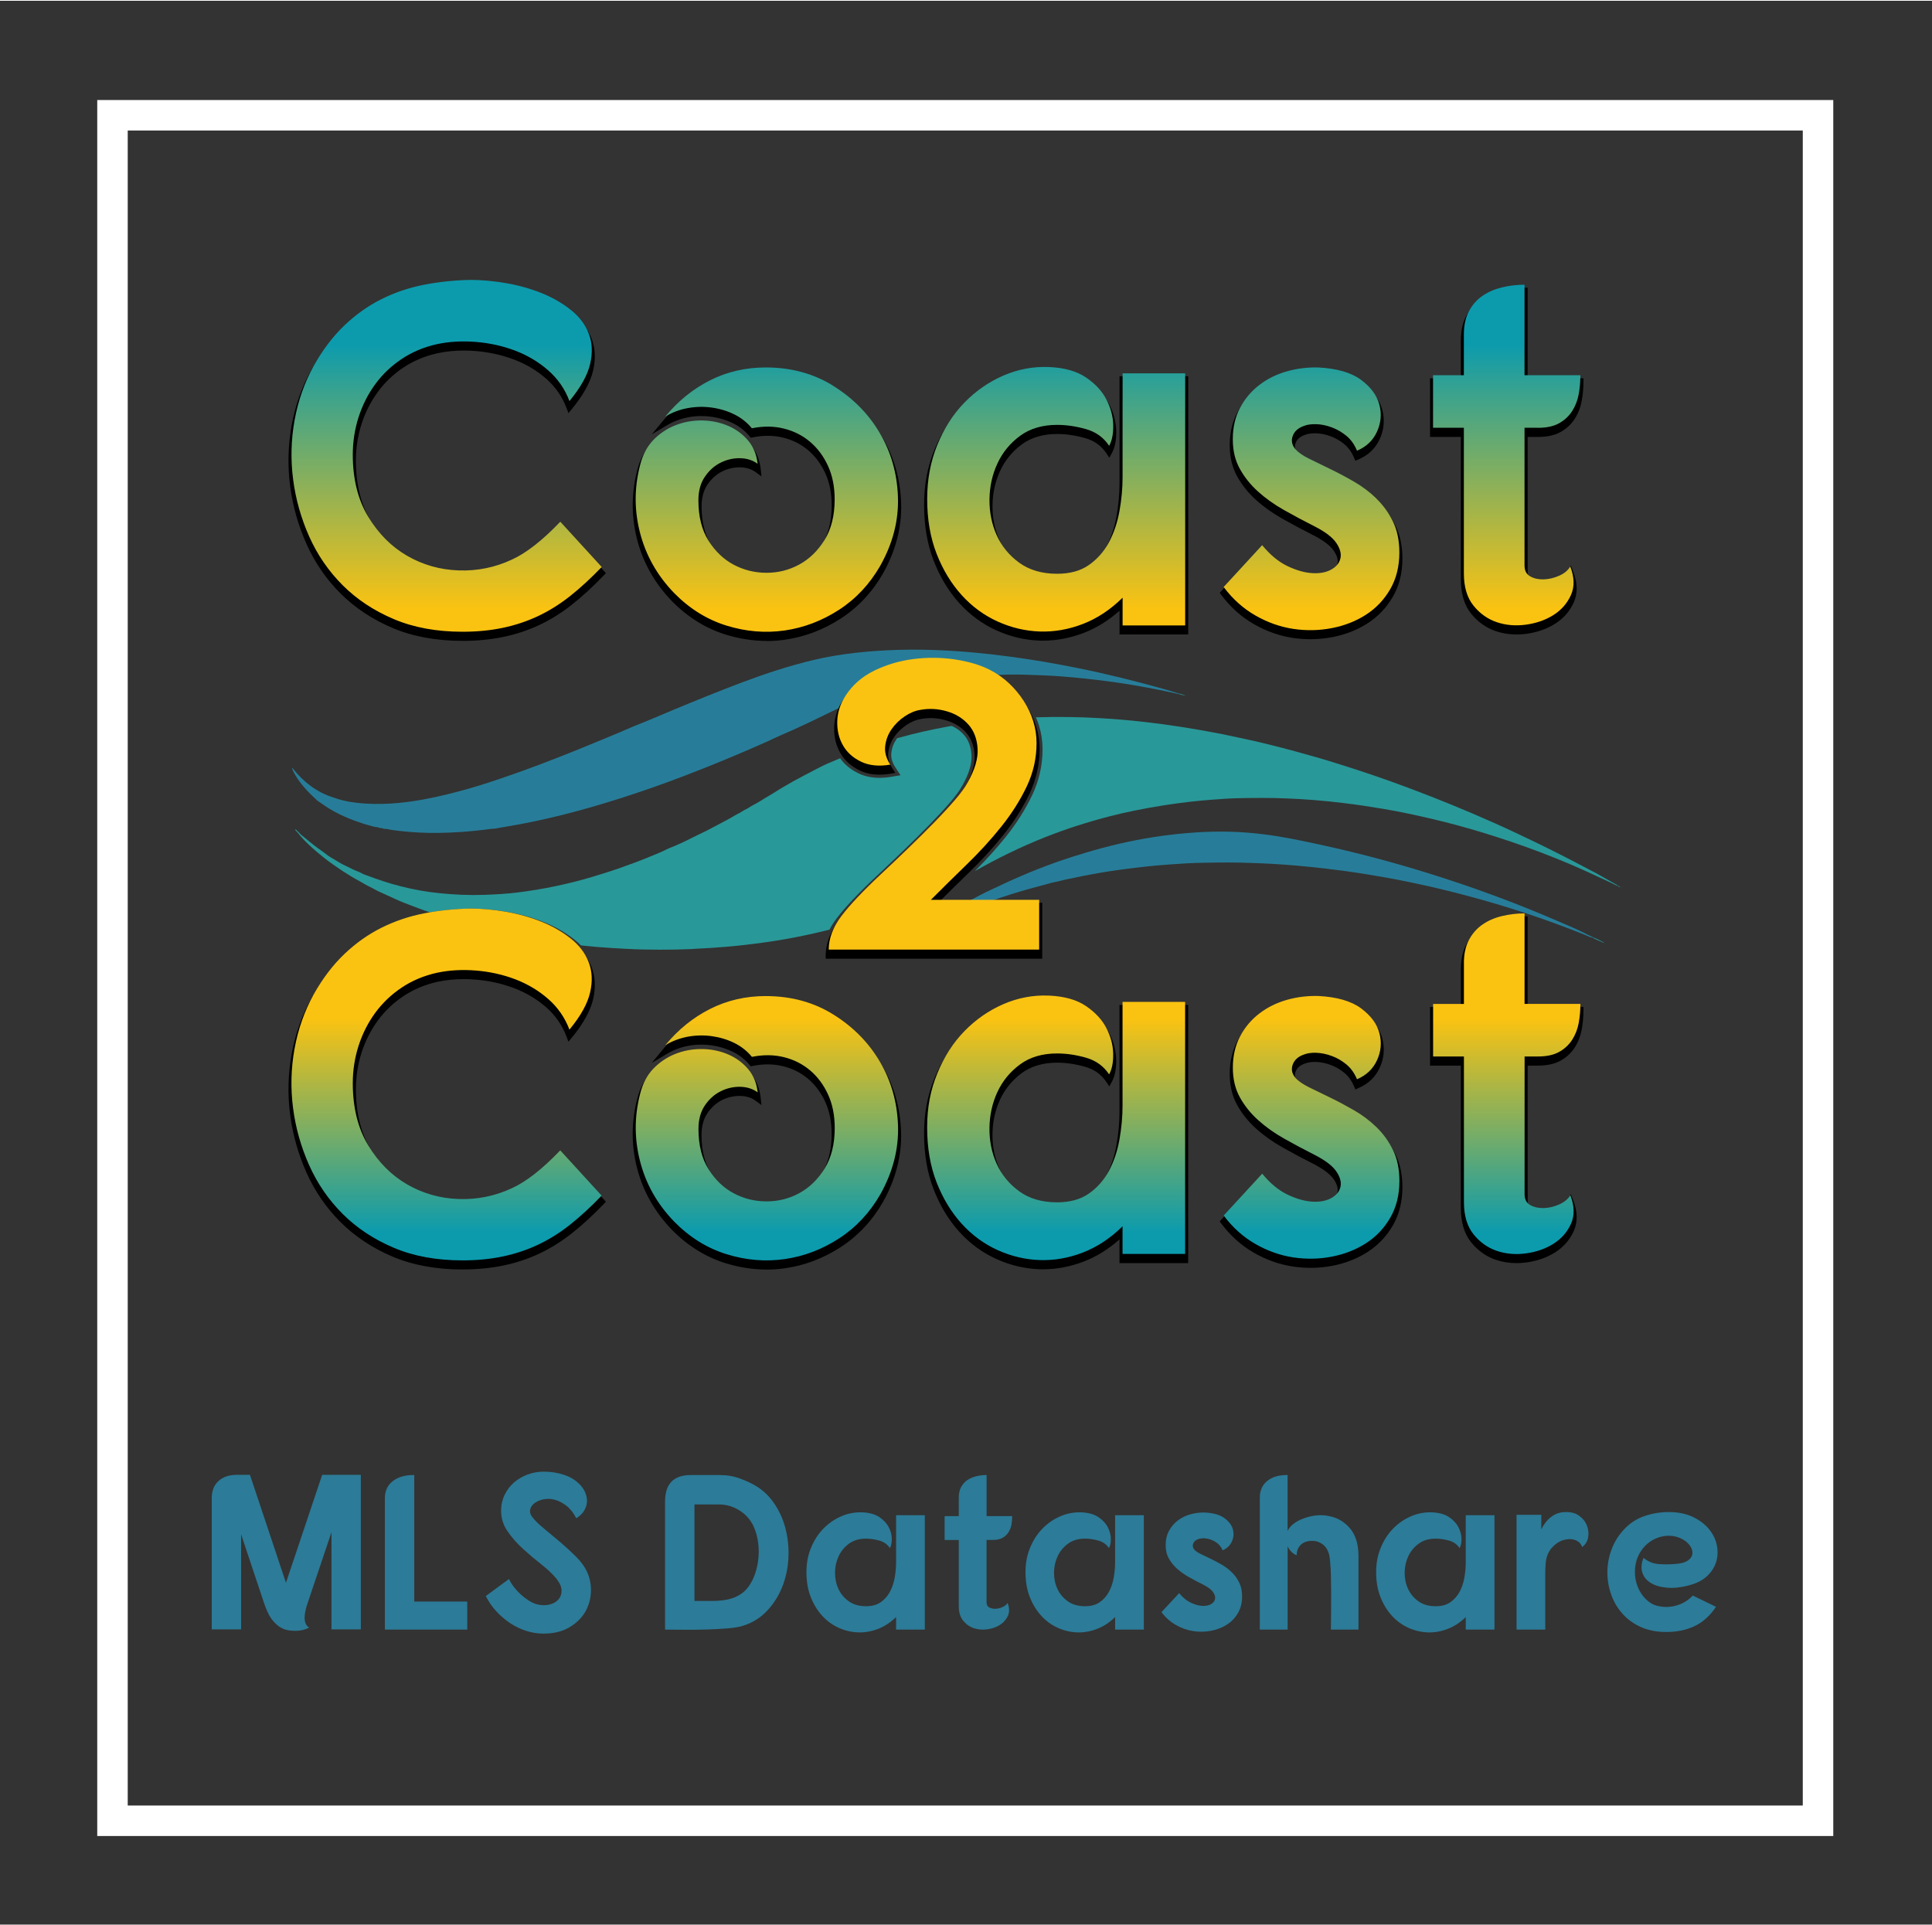 <svg xmlns="http://www.w3.org/2000/svg" xmlns:xlink="http://www.w3.org/1999/xlink" id="Layer_1" width="8.8in" height="8.77in" viewBox="0 0 633.79 631.12"><rect x="0" y="0" width="633.79" height="631.12" fill="#333333" stroke="none"/><defs><style>.cls-1{fill:#299899;}.cls-2{fill:#2c7b98;}.cls-3{fill:none;stroke:#fff;stroke-miterlimit:10;stroke-width:10px;}.cls-4{fill:url(#linear-gradient);}.cls-5{fill:#277d99;}</style><linearGradient id="linear-gradient" x1="307.04" y1="89.4" x2="307.04" y2="424.06" gradientUnits="userSpaceOnUse"><stop offset=".07" stop-color="#0c9bad"></stop><stop offset=".12" stop-color="#3da38c"></stop><stop offset=".33" stop-color="#fbc311"></stop><stop offset=".55" stop-color="#fbc311"></stop><stop offset=".73" stop-color="#fbc311"></stop><stop offset=".8" stop-color="#a8b547"></stop><stop offset=".9" stop-color="#38a28f"></stop><stop offset=".94" stop-color="#0c9bad"></stop></linearGradient></defs><rect class="cls-3" x="36.9" y="37.56" width="559.5" height="559.5"></rect><path class="cls-5" d="M386.75,227.46c-4.61-1.06-9.26-1.96-13.92-2.78-2.59-.45-5.19-.85-7.79-1.22-3.06-.43-6.13-.79-9.21-1.12-2.47-.26-4.94-.48-7.41-.68-2.31-.19-4.63-.31-6.95-.39-3.67-.13-7.34-.31-11.01-.22-3.99.09-7.99.22-11.97.53-3.42.27-6.82.63-10.21,1.1-5.42.74-10.77,1.8-16.04,3.2-7.01,1.87-13.69,4.46-20.14,7.63-5.22,2.57-10.47,5.09-15.84,7.39-1.84.79-3.62,1.69-5.45,2.5-8.66,3.83-17.41,7.47-26.28,10.86-6.96,2.66-13.99,5.14-21.11,7.4-6.29,2-12.64,3.85-19.06,5.45-6.25,1.56-12.56,2.9-18.94,3.93-.82.13-1.63.25-2.44.45-.58.14-1.22.09-1.84.17-3.45.46-6.91.83-10.38,1.05-4.48.28-8.96.4-13.44.15-2.88-.16-5.75-.42-8.61-.82-.94-.13-1.86-.47-2.83-.38-.55-.41-1.31-.14-1.88-.5-.08-.05-.21-.07-.31-.07-1.08-.03-2.06-.48-3.08-.72-.99-.23-1.98-.61-2.97-.94-4.47-1.5-8.63-3.51-12.38-6.25-.42-.31-.89-.54-1.28-.9-2.98-2.73-5.74-5.61-7.61-9.14-.23-.44-.4-.92-.61-1.42.35.05.41.26.53.41,1.65,2.08,3.54,3.92,5.72,5.53,1.01.75,2.09,1.4,3.2,2,1.61.88,3.36,1.46,5.12,2.04,3.05,1,6.2,1.45,9.41,1.66,3.68.25,7.35.14,11-.2,5.37-.5,10.65-1.53,15.88-2.8,4.52-1.1,8.98-2.37,13.39-3.8,2.11-.68,4.2-1.4,6.29-2.12,3.45-1.2,6.89-2.4,10.29-3.71,3.35-1.29,6.72-2.57,10.05-3.9,2.77-1.11,5.53-2.22,8.27-3.37,2.48-1.03,4.96-2.05,7.44-3.07,2.26-.93,4.46-1.97,6.73-2.86,4.07-1.6,8.07-3.35,12.11-5.03,7.35-3.05,14.72-6.05,22.18-8.86,7.66-2.88,15.44-5.46,23.46-7.37,4.61-1.1,9.28-1.85,14-2.38,4.51-.51,9.03-.8,13.56-.94,2.57-.08,5.13-.1,7.69-.07,2.81.04,5.62.13,8.42.28,2.83.15,5.66.36,8.48.61,3.92.35,7.83.8,11.73,1.31,7.62.99,15.18,2.29,22.69,3.8,9.66,1.94,19.19,4.32,28.65,6.97,1.58.44,3.13.95,4.69,1.43,0,.06,0,.12,0,.19Z"></path><path class="cls-5" d="M522.34,307.35c-.92-.21-1.74-.65-2.59-.99-12.71-5.11-25.72-9.39-39.03-12.91-6.26-1.66-12.56-3.14-18.91-4.44-4.64-.95-9.3-1.79-13.98-2.54-4.39-.7-8.79-1.29-13.21-1.81-2.95-.35-5.89-.64-8.85-.91-2.66-.24-5.32-.42-7.99-.59-2.34-.15-4.69-.21-7.04-.31-5.37-.23-10.75-.17-16.12-.07-3.42.06-6.85.25-10.27.51-2.56.2-5.11.37-7.66.65-2.43.26-4.86.57-7.29.87-3.99.5-7.94,1.13-11.88,1.87-1.37.26-2.76.49-4.12.82-1.11.27-2.27.47-3.4.7-.66.13-1.33.31-1.99.47-.58.14-1.16.3-1.75.4-.8.14-1.6.34-2.38.58-1.08.33-2.19.59-3.29.88-1.31.35-2.61.71-3.91,1.08-2.71.76-5.39,1.59-8.04,2.49-3.31,1.13-6.61,2.27-9.84,3.6-2.38.98-4.83,1.82-7.15,2.91-3.25,1.52-6.49,3.07-9.73,4.61-.07.03-.15.05-.23.07-.06-.04-.12-.09-.17-.13,2.22-1.56,4.54-2.99,6.88-4.39,2.97-1.78,5.95-3.52,8.98-5.2.97-.53,1.97-1.02,2.95-1.54,1.02-.54,2.03-1.1,3.08-1.6,2.16-1.03,4.34-2.03,6.51-3.05,1.74-.82,3.51-1.59,5.28-2.35,1.76-.76,3.53-1.5,5.32-2.19,2.17-.83,4.33-1.67,6.52-2.44,3.06-1.07,6.15-2.04,9.26-2.97,7.21-2.15,14.54-3.88,22.01-5.05,4.58-.72,9.18-1.23,13.81-1.54,3.88-.26,7.77-.35,11.66-.24,3.61.1,7.21.41,10.8.85,6.11.74,12.1,2.02,18.09,3.31,13.94,3,27.66,6.75,41.17,11.13,7.75,2.51,15.41,5.25,22.98,8.19,5.68,2.21,11.29,4.56,16.87,6.99,1.83.8,3.69,1.55,5.47,2.46,1.1.56,2.19,1.13,3.33,1.63-.05.06-.1.12-.14.18Z"></path><path class="cls-1" d="M522.84,307.36c1.2.47,2.36,1.02,3.45,1.69h.01c-.37-.01-.67-.2-.97-.35-.94-.44-1.92-.78-2.82-1.29.11-.02.22-.04.33-.05Z"></path><path class="cls-1" d="M386.75,227.46c0-.06,0-.12,0-.19.89.15,1.71.52,2.4.75-.7-.12-1.56-.32-2.4-.57Z"></path><path class="cls-1" d="M301.51,305.15c.06.04.12.09.17.13-.3.22-.58.47-1.01.42,0,0,.01.01.01.01.23-.25.5-.44.82-.57Z"></path><path class="cls-1" d="M530.68,290.29c.32.07.61.2.81.45h.01c-.36-.03-.68-.1-.81-.46,0,0-.02.01-.02.01Z"></path><path class="cls-1" d="M300.19,306.02c.1-.2.31-.23.5-.3,0,0-.01-.01-.01-.01-.04.26-.3.23-.48.31h0Z"></path><path class="cls-1" d="M531.97,291.06c.07.01.14.02.21.03-.11.15-.14,0-.2-.04h-.01Z"></path><path class="cls-5" d="M522.84,307.36c-.11.02-.22.04-.33.05-.06-.02-.12-.05-.18-.07.05-.06.1-.12.14-.18.14.04.28.07.36.2Z"></path><path class="cls-1" d="M526.3,309.05l.34.14h0c-.12-.04-.27-.01-.33-.15,0,0-.01.01-.01.01Z"></path><polygon class="cls-1" points="527.1 309.44 527.17 309.43 527.1 309.41 527.1 309.44"></polygon><path class="cls-1" d="M531.49,290.74s.08.04.13.07c-.03.01-.07.04-.09.03-.05-.01-.06-.06-.02-.11,0,0-.01.01-.01.01Z"></path><path class="cls-1" d="M531.98,291.05s-.09-.04-.13-.07c.11-.06.14-.03.12.08,0,0,.01-.01.01-.01Z"></path><polygon class="cls-1" points="300.2 306.01 300.18 306.04 300.19 306.02 300.2 306.01"></polygon><polygon class="cls-1" points="526.64 309.19 526.65 309.21 526.64 309.19 526.64 309.19"></polygon><path class="cls-2" d="M82,483.57l11.81,35.42,11.88-35.42h12.68v50.71h-9.63v-31.87l-7.9,23.47c-.24.72-.45,1.46-.62,2.21-.17.75-.27,1.47-.29,2.17-.02.7.07,1.35.29,1.96s.62,1.1,1.19,1.48c-1.3.68-2.74,1.03-4.31,1.05-1.57.02-2.86-.16-3.88-.54-.87-.34-1.65-.81-2.35-1.41-.7-.6-1.32-1.28-1.85-2.03-.53-.75-.98-1.55-1.34-2.39-.36-.84-.69-1.68-.98-2.5l-7.61-22.82v31.22h-9.63v-43.1c0-2.37.74-4.23,2.21-5.58,1.47-1.35,3.49-2.03,6.05-2.03h4.27Z"></path><path class="cls-2" d="M135.89,525.15h17.39v9.2h-27.02v-43.1c0-2.41.87-4.3,2.63-5.65,1.75-1.35,4.09-2,7.01-1.96v41.51Z"></path><path class="cls-2" d="M189.06,497.84c-.92-1.79-2-3.16-3.26-4.13-1.26-.97-2.52-1.62-3.8-1.96-1.28-.34-2.51-.38-3.69-.14-1.18.24-2.16.65-2.93,1.23-.77.58-1.26,1.28-1.45,2.1-.19.82.05,1.67.72,2.54.92,1.16,2.22,2.43,3.91,3.8,1.69,1.38,3.44,2.84,5.25,4.38,1.81,1.55,3.54,3.14,5.18,4.78,1.64,1.64,2.85,3.31,3.62,5,.96,2.17,1.38,4.46,1.23,6.85-.14,2.39-.83,4.58-2.06,6.56-1.23,1.98-2.98,3.61-5.25,4.89-2.27,1.28-5.02,1.92-8.26,1.92-1.93,0-3.83-.3-5.69-.91-1.86-.6-3.61-1.45-5.25-2.54-1.64-1.09-3.15-2.38-4.53-3.88-1.38-1.5-2.52-3.16-3.44-5l7.61-5.58c.43.92.99,1.81,1.67,2.68.68.87,1.42,1.68,2.25,2.43.82.75,1.68,1.4,2.57,1.96.89.56,1.75.96,2.57,1.2,1.45.39,2.81.43,4.09.14,1.28-.29,2.28-.83,3.01-1.63.72-.8,1.09-1.79,1.09-2.97s-.56-2.47-1.67-3.88c-1.21-1.5-2.83-3.04-4.85-4.64-2.03-1.59-4.03-3.28-6.01-5.07-1.98-1.79-3.69-3.72-5.14-5.8-1.45-2.08-2.17-4.35-2.17-6.81,0-1.88.39-3.62,1.16-5.22.77-1.59,1.8-2.95,3.08-4.06,1.28-1.11,2.76-1.98,4.46-2.61,1.69-.63,3.45-.94,5.29-.94,2.32,0,4.48.33,6.48.98,2,.65,3.63,1.58,4.89,2.79.92.82,1.62,1.74,2.1,2.75.48,1.01.72,2.04.72,3.08s-.28,2.05-.83,3.04c-.56.99-1.44,1.87-2.64,2.64Z"></path><path class="cls-2" d="M236.15,483.65c2.17,0,4.12.29,5.83.87,1.71.58,3.27,1.23,4.67,1.96,2.85,1.45,5.19,3.46,7.03,6.05,1.84,2.58,3.16,5.45,3.98,8.58.82,3.14,1.15,6.39.98,9.74-.17,3.36-.85,6.52-2.03,9.49-1.18,2.97-2.86,5.6-5.03,7.9s-4.83,3.92-7.97,4.89c-1.26.39-2.96.66-5.11.83-2.15.17-4.43.29-6.85.36-2.42.07-4.82.1-7.21.07-2.39-.03-4.48-.04-6.27-.04v-42.09c0-1.21.15-2.34.43-3.41.29-1.06.76-1.98,1.41-2.75.65-.77,1.52-1.38,2.61-1.81s2.43-.65,4.02-.65h9.49ZM227.82,524.94h6.01c1.88,0,3.61-.18,5.18-.54,1.57-.36,3.01-1,4.31-1.92,1.3-.92,2.44-2.29,3.4-4.13.77-1.5,1.35-3.21,1.74-5.14.39-1.93.52-3.89.4-5.87-.12-1.98-.51-3.88-1.16-5.69s-1.63-3.37-2.93-4.67c-1.11-1.11-2.44-2-3.98-2.68-1.55-.67-3.16-1.01-4.85-1.01h-8.11v31.66Z"></path><path class="cls-2" d="M293.96,530.23c-1.84,1.79-3.83,3.09-5.98,3.91-2.15.82-4.31,1.2-6.48,1.12s-4.29-.57-6.34-1.49c-2.05-.92-3.86-2.23-5.43-3.95-1.57-1.71-2.83-3.77-3.77-6.16s-1.41-5.11-1.41-8.15.51-5.58,1.52-8.04c1.01-2.46,2.38-4.56,4.09-6.3,1.71-1.74,3.67-3.08,5.87-4.02,2.2-.94,4.48-1.36,6.85-1.27,2.32.1,4.18.62,5.58,1.56,1.4.94,2.43,2.04,3.08,3.3.65,1.26.99,2.52,1.01,3.8.02,1.28-.18,2.31-.62,3.08-.82-1.24-1.98-2.06-3.48-2.48-1.5-.42-2.95-.63-4.35-.63-2.22,0-4.08.54-5.58,1.64-1.5,1.09-2.63,2.46-3.4,4.11s-1.17,3.43-1.19,5.34c-.02,1.91.34,3.69,1.09,5.34.75,1.65,1.88,3.02,3.4,4.11,1.52,1.09,3.42,1.63,5.69,1.63,1.93,0,3.52-.43,4.78-1.3,1.26-.87,2.26-1.99,3.01-3.37.75-1.38,1.28-2.92,1.59-4.64.31-1.71.47-3.42.47-5.11v-15.43h9.42v37.52h-9.42v-4.13Z"></path><path class="cls-2" d="M314.53,491.03c0-1.35.25-2.5.76-3.44.51-.94,1.18-1.7,2.03-2.28.85-.58,1.82-1,2.93-1.27,1.11-.27,2.25-.4,3.4-.4v13.47h8.4c0,.97-.08,1.91-.25,2.83-.17.92-.5,1.75-.98,2.5-.48.75-1.14,1.35-1.96,1.81-.82.46-1.88.69-3.19.69h-2.03v20.5c0,.77.29,1.32.87,1.63.58.32,1.26.46,2.03.44s1.55-.21,2.32-.54,1.33-.8,1.67-1.38c.63,1.59.66,3.01.11,4.24-.56,1.23-1.43,2.22-2.61,2.97-1.18.75-2.56,1.23-4.13,1.45-1.57.22-3.04.1-4.42-.36-1.38-.46-2.55-1.28-3.51-2.46-.97-1.18-1.45-2.79-1.45-4.82v-21.66h-4.64v-7.82h4.64v-6.09Z"></path><path class="cls-2" d="M365.82,530.23c-1.84,1.79-3.83,3.09-5.98,3.91s-4.31,1.2-6.48,1.12-4.29-.57-6.34-1.49c-2.05-.92-3.86-2.23-5.43-3.95-1.57-1.71-2.83-3.77-3.77-6.16-.94-2.39-1.41-5.11-1.41-8.15s.51-5.58,1.52-8.04,2.38-4.56,4.09-6.3c1.71-1.74,3.67-3.08,5.87-4.02,2.2-.94,4.48-1.36,6.85-1.27,2.32.1,4.18.62,5.58,1.56,1.4.94,2.43,2.04,3.08,3.3.65,1.26.99,2.52,1.01,3.8.02,1.28-.18,2.31-.62,3.08-.82-1.24-1.98-2.06-3.48-2.48-1.5-.42-2.95-.63-4.35-.63-2.22,0-4.08.54-5.58,1.64-1.5,1.09-2.63,2.46-3.41,4.11s-1.17,3.43-1.2,5.34c-.02,1.91.34,3.69,1.09,5.34s1.88,3.02,3.41,4.11c1.52,1.09,3.42,1.63,5.69,1.63,1.93,0,3.52-.43,4.78-1.3,1.25-.87,2.26-1.99,3.01-3.37.75-1.38,1.28-2.92,1.59-4.64s.47-3.42.47-5.11v-15.43h9.42v37.52h-9.42v-4.13Z"></path><path class="cls-2" d="M401.09,508.35c-.39-.92-.92-1.65-1.59-2.21s-1.41-.98-2.21-1.27c-.8-.29-1.57-.45-2.32-.47-.75-.02-1.37.06-1.85.25-.87.29-1.44.79-1.7,1.49-.27.7-.13,1.36.4,1.99.43.48,1.12.95,2.06,1.41.94.46,1.99.97,3.15,1.52,1.16.56,2.35,1.18,3.59,1.88,1.23.7,2.35,1.53,3.37,2.5,1.01.97,1.85,2.1,2.5,3.4.65,1.3.98,2.85.98,4.64,0,2.08-.46,3.9-1.38,5.47-.92,1.57-2.14,2.84-3.66,3.8-1.52.97-3.24,1.63-5.14,1.99s-3.84.4-5.8.11c-1.96-.29-3.85-.95-5.69-1.99-1.84-1.04-3.43-2.45-4.78-4.24l5.8-6.23c1.21,1.45,2.47,2.49,3.8,3.12,1.33.63,2.56.98,3.69,1.05s2.09-.1,2.86-.51c.77-.41,1.24-.97,1.41-1.67.17-.7-.04-1.47-.62-2.32-.58-.84-1.69-1.68-3.33-2.5-1.55-.77-3.06-1.57-4.53-2.39-1.47-.82-2.78-1.74-3.91-2.75-1.14-1.01-2.05-2.15-2.75-3.4s-1.05-2.73-1.05-4.42.36-3.28,1.09-4.64,1.69-2.49,2.9-3.41c1.21-.92,2.58-1.59,4.13-2.03,1.55-.44,3.14-.63,4.78-.58,2.8.14,4.94.76,6.41,1.85,1.47,1.09,2.39,2.32,2.75,3.69s.24,2.72-.36,4.02c-.6,1.3-1.61,2.25-3.01,2.83Z"></path><path class="cls-2" d="M422.39,483.65v18.33c.39-.82.97-1.55,1.74-2.17s1.63-1.15,2.57-1.56c.94-.41,1.91-.74,2.9-.98.99-.24,1.92-.39,2.79-.44,1.79-.1,3.55.15,5.29.72,1.74.58,3.33,1.62,4.78,3.12,2.12,2.22,3.19,5.41,3.19,9.56v24.12h-9.06c0-.77.01-1.85.04-3.22.02-1.38.04-2.87.04-4.49v-5.07c0-1.76-.03-3.43-.07-5-.05-1.57-.12-2.96-.22-4.17-.1-1.21-.22-2.1-.36-2.68-.39-1.45-1.09-2.56-2.1-3.33s-2.15-1.16-3.4-1.16c-1.64,0-2.91.43-3.8,1.3-.89.87-1.34,2-1.34,3.41-.53-.15-1.1-.51-1.7-1.09-.6-.58-1.03-1.21-1.27-1.88v27.38h-9.13v-43.32c0-2.32.82-4.14,2.46-5.47,1.64-1.33,3.86-1.97,6.66-1.92Z"></path><path class="cls-2" d="M480.85,530.23c-1.84,1.79-3.83,3.09-5.98,3.91s-4.31,1.2-6.48,1.12-4.29-.57-6.34-1.49c-2.05-.92-3.86-2.23-5.43-3.95-1.57-1.71-2.83-3.77-3.77-6.16-.94-2.39-1.41-5.11-1.41-8.15s.51-5.58,1.52-8.04,2.38-4.56,4.09-6.3c1.71-1.74,3.67-3.08,5.87-4.02,2.2-.94,4.48-1.36,6.85-1.27,2.32.1,4.18.62,5.58,1.56,1.4.94,2.43,2.04,3.08,3.3.65,1.26.99,2.52,1.01,3.8.02,1.28-.18,2.31-.62,3.08-.82-1.24-1.98-2.06-3.48-2.48-1.5-.42-2.95-.63-4.35-.63-2.22,0-4.08.54-5.58,1.64-1.5,1.09-2.63,2.46-3.41,4.11s-1.17,3.43-1.2,5.34c-.02,1.91.34,3.69,1.09,5.34s1.88,3.02,3.41,4.11c1.52,1.09,3.42,1.63,5.69,1.63,1.93,0,3.52-.43,4.78-1.3,1.25-.87,2.26-1.99,3.01-3.37.75-1.38,1.28-2.92,1.59-4.64s.47-3.42.47-5.11v-15.43h9.42v37.52h-9.42v-4.13Z"></path><path class="cls-2" d="M497.51,496.68h8.11v4.78c.82-1.69,1.87-3.03,3.15-4.02,1.28-.99,2.69-1.53,4.24-1.63,2.03-.15,3.67.23,4.93,1.12,1.26.89,2.14,1.98,2.64,3.26.51,1.28.64,2.58.4,3.91-.24,1.33-.89,2.38-1.96,3.15-.43-1.21-1.27-1.99-2.5-2.35s-2.52-.31-3.88.15c-1.35.46-2.57,1.32-3.66,2.57-1.09,1.26-1.73,2.9-1.92,4.93-.1,1.16-.14,2.31-.14,3.44v18.36h-9.42v-37.67Z"></path><path class="cls-2" d="M553.94,519.87c-2.61.68-4.99.92-7.14.72-2.15-.19-3.91-.71-5.29-1.56-1.38-.84-2.29-1.98-2.75-3.4-.46-1.42-.33-3.03.4-4.82,1.5,1.26,3.23,1.94,5.22,2.06,1.98.12,3.89.08,5.72-.11,1.55-.14,2.72-.48,3.51-1.01s1.29-1.15,1.49-1.85c.19-.7.12-1.44-.22-2.21-.34-.77-.88-1.47-1.63-2.1s-1.67-1.13-2.75-1.52c-1.09-.38-2.28-.55-3.59-.51-1.4.1-2.73.43-3.98,1.01-1.26.58-2.37,1.38-3.33,2.39-.97,1.01-1.74,2.2-2.32,3.55-.58,1.35-.89,2.85-.94,4.49-.05,1.35.11,2.68.47,3.98.36,1.3.91,2.5,1.63,3.59s1.59,2,2.61,2.75,2.17,1.22,3.48,1.41c1.83.34,3.72.22,5.65-.36s3.65-1.64,5.14-3.19l7.61,3.69c-1.98,2.95-4.32,5.06-7.03,6.34-2.71,1.28-5.8,1.92-9.27,1.92-3.24,0-6.07-.57-8.51-1.7s-4.47-2.64-6.08-4.53c-1.62-1.88-2.83-4.02-3.62-6.41-.8-2.39-1.17-4.83-1.12-7.32s.53-4.93,1.45-7.32c.92-2.39,2.25-4.5,3.98-6.34,1.93-2.08,4.19-3.55,6.77-4.42,2.58-.87,5.23-1.3,7.93-1.3,2.99,0,5.58.51,7.75,1.52s3.94,2.31,5.29,3.88c1.35,1.57,2.25,3.31,2.68,5.22.43,1.91.4,3.76-.11,5.54-.51,1.79-1.51,3.39-3.01,4.82-1.5,1.42-3.53,2.45-6.08,3.08Z"></path><path d="M251.43,416.23c-4.42,0-8.91-.7-13.36-2.07-6.5-2.01-12.4-5.66-17.55-10.87-5.79-5.96-9.7-12.93-11.63-20.74-1.93-7.8-1.77-15.71.48-23.51,1-3.26,2.66-5.98,4.94-8.12,2.25-2.11,4.84-3.68,7.7-4.68,2.56-.89,5.25-1.35,7.99-1.35.3,0,.6,0,.91.02,3.06.11,5.95.76,8.58,1.92,2.66,1.18,4.93,2.88,6.76,5.06,1.86,2.22,2.97,4.95,3.31,8.12l.24,2.26-1.83-1.36c-1.42-1.05-3.09-1.59-5.12-1.64h-.3c-1.93,0-3.83.45-5.63,1.33-1.89.93-3.51,2.38-4.83,4.3-1.3,1.9-1.96,4.31-1.96,7.18,0,5.1,1.06,9.38,3.16,12.72,2.11,3.34,4.77,5.88,7.91,7.55,3.15,1.67,6.61,2.52,10.27,2.52s7.11-.87,10.26-2.59c3.15-1.72,5.81-4.31,7.92-7.71,2.1-3.39,3.17-7.69,3.17-12.8,0-3.98-.71-7.55-2.12-10.6-1.41-3.04-3.31-5.58-5.66-7.56-2.34-1.96-5.1-3.35-8.2-4.1-1.6-.39-3.28-.59-4.99-.59-1.61,0-3.29.17-4.99.52l-.59.12-.38-.46c-1.48-1.79-3.31-3.24-5.44-4.29-2.15-1.06-4.52-1.78-7.04-2.14-1.1-.16-2.22-.23-3.32-.23-1.41,0-2.85.13-4.26.39-2.5.45-4.88,1.35-7.09,2.67l-4.95,2.96,3.67-4.45c4.28-5.19,9.33-9.28,15.01-12.15,5.7-2.88,12.01-4.34,18.77-4.34,8.47,0,16.11,2.09,22.72,6.22,6.58,4.11,11.82,9.44,15.57,15.83,3.75,6.4,5.79,13.59,6.06,21.39.27,7.81-1.72,15.56-5.89,23.03-3.54,6.19-8.22,11.19-13.91,14.88-5.67,3.68-11.81,6.01-18.25,6.94-2.02.29-4.08.44-6.11.44ZM151.75,416.21c-8.62,0-16.35-1.42-22.97-4.23-6.61-2.8-12.35-6.61-17.06-11.31-4.7-4.69-8.46-10.16-11.18-16.26-2.71-6.07-4.52-12.48-5.37-19.04-.85-6.56-.69-13.19.48-19.7,1.17-6.52,3.33-12.66,6.43-18.27,2.98-5.28,6.42-9.79,10.21-13.41,3.79-3.62,7.96-6.57,12.4-8.79,4.43-2.21,9.19-3.83,14.15-4.8,4.92-.96,10.11-1.51,15.41-1.61,3.74,0,7.7.35,11.8,1.05,4.11.7,8.06,1.8,11.73,3.25,3.71,1.47,7.06,3.37,9.96,5.65,2.97,2.33,5.09,5.11,6.31,8.24,1.23,3.16,1.4,6.71.52,10.56-.88,3.81-3.23,8.06-6.99,12.62l-1.1,1.33-.61-1.62c-1.41-3.76-3.66-7.01-6.67-9.66-3.05-2.67-6.59-4.79-10.51-6.28-3.95-1.5-8.19-2.45-12.6-2.81-1.34-.11-2.68-.17-3.97-.17-2.96,0-5.82.29-8.53.87-4.17.92-7.96,2.51-11.26,4.72-3.31,2.21-6.15,4.93-8.43,8.06-2.29,3.15-4.08,6.68-5.3,10.49-1.23,3.82-1.85,7.85-1.85,11.99,0,7.76,1.65,14.44,4.91,19.84,3.27,5.42,7.45,9.62,12.44,12.5,4.99,2.88,10.52,4.45,16.43,4.66.46.02.92.02,1.38.02,5.41,0,10.64-1.16,15.54-3.44,4.61-2.07,9.87-6.18,15.65-12.24l.74-.77,14.94,16.33-.65.68c-3.6,3.75-7.14,7-10.52,9.67-3.42,2.7-7.02,4.94-10.7,6.67-3.68,1.73-7.64,3.04-11.75,3.9-4.11.86-8.61,1.3-13.39,1.3ZM342.25,416.15c-.4,0-.79,0-1.19-.02-4.84-.16-9.62-1.29-14.2-3.36-4.58-2.07-8.68-5.08-12.17-8.94-3.49-3.85-6.31-8.52-8.4-13.88-2.09-5.36-3.15-11.52-3.15-18.32s1.14-12.57,3.39-18.1c2.25-5.52,5.32-10.3,9.13-14.21,3.81-3.91,8.22-6.96,13.11-9.08,4.45-1.93,9.12-2.9,13.88-2.9.49,0,.98,0,1.48.03,5.22.22,9.49,1.43,12.68,3.6,3.18,2.16,5.55,4.73,7.04,7.63,1.48,2.89,2.26,5.86,2.32,8.82.05,2.99-.44,5.44-1.47,7.29l-.8,1.44-.91-1.38c-1.67-2.54-3.96-4.2-7.02-5.06-3.16-.9-6.26-1.35-9.2-1.35-4.6,0-8.49,1.15-11.57,3.41-3.11,2.29-5.5,5.2-7.11,8.66-1.62,3.48-2.46,7.31-2.51,11.36-.05,4.05.71,7.87,2.28,11.35,1.55,3.45,3.94,6.36,7.1,8.65,3.13,2.26,7.1,3.41,11.81,3.41,3.98,0,7.3-.91,9.85-2.69,2.59-1.82,4.7-4.2,6.25-7.08,1.57-2.92,2.71-6.26,3.37-9.92.67-3.71,1.01-7.43,1.01-11.08v-35h22.53v84.69h-22.53v-7.79c-3.62,3.22-7.54,5.65-11.67,7.25-4.4,1.7-8.89,2.56-13.34,2.56ZM429.9,415.67c-1.91,0-3.87-.15-5.8-.44-4.37-.66-8.66-2.17-12.75-4.51-4.1-2.34-7.71-5.58-10.73-9.61l-.5-.67,13.98-15.19.73.89c2.53,3.07,5.2,5.29,7.95,6.6,2.76,1.32,5.35,2.07,7.69,2.22.35.02.69.03,1.02.03,1.83,0,3.4-.35,4.67-1.03,1.43-.77,2.28-1.76,2.58-3.02.3-1.25-.1-2.7-1.2-4.31-1.16-1.71-3.48-3.45-6.89-5.18-3.34-1.68-6.67-3.46-9.91-5.29-3.26-1.84-6.19-3.92-8.71-6.2-2.55-2.3-4.64-4.91-6.21-7.76-1.6-2.9-2.41-6.34-2.41-10.22s.84-7.57,2.49-10.68c1.64-3.09,3.86-5.73,6.59-7.83,2.72-2.09,5.86-3.65,9.34-4.64,3.11-.88,6.35-1.33,9.64-1.33.36,0,.72,0,1.09.02,6.3.33,11.19,1.77,14.54,4.27,3.38,2.52,5.53,5.45,6.37,8.69.84,3.25.56,6.45-.85,9.53-1.42,3.1-3.8,5.36-7.08,6.73l-.92.39-.39-.92c-.78-1.86-1.85-3.37-3.19-4.49-1.38-1.15-2.91-2.03-4.52-2.62-1.62-.6-3.22-.92-4.74-.98-.16,0-.33,0-.49,0-1.26,0-2.32.17-3.13.5-1.67.56-2.68,1.44-3.15,2.7-.45,1.21-.23,2.29.7,3.4.84.94,2.25,1.91,4.18,2.86,2.05,1.01,4.34,2.13,6.86,3.35,2.52,1.22,5.17,2.63,7.88,4.18,2.74,1.58,5.28,3.48,7.54,5.65,2.29,2.2,4.19,4.82,5.65,7.78,1.48,3,2.24,6.59,2.24,10.66,0,4.73-1.05,8.96-3.13,12.55-2.08,3.59-4.87,6.52-8.3,8.72-3.4,2.19-7.29,3.71-11.56,4.53-2.36.45-4.78.68-7.17.68ZM497.45,414.12c-2.33,0-4.59-.36-6.72-1.08-3.17-1.07-5.9-3-8.12-5.75-2.24-2.77-3.38-6.56-3.38-11.24v-46.73h-10.11v-19.24h10.11v-12.41c0-3.13.6-5.84,1.78-8.05,1.17-2.21,2.77-4.02,4.73-5.38,1.93-1.34,4.2-2.33,6.73-2.94,2.49-.6,5.07-.91,7.66-.91h1v29.69h18.32v1c0,2.17-.19,4.33-.57,6.4-.39,2.14-1.16,4.12-2.27,5.87-1.13,1.78-2.69,3.24-4.61,4.32-1.93,1.09-4.44,1.65-7.44,1.65h-3.42v44.18c0,1.76.79,2.39,1.38,2.71,1.02.56,2.22.84,3.58.84.11,0,.22,0,.33,0,1.55-.05,3.12-.42,4.68-1.11,1.48-.65,2.54-1.53,3.17-2.62l1.04-1.8.75,1.94c1.46,3.75,1.53,7.15.22,10.11-1.29,2.88-3.33,5.23-6.06,6.98-2.69,1.72-5.85,2.84-9.4,3.34-1.14.16-2.28.24-3.38.24ZM270.86,314.28v-1c0-3.87,1.47-7.77,4.36-11.59,2.79-3.69,7.21-8.38,13.15-13.93,2.9-2.71,5.83-5.5,8.73-8.3,2.9-2.8,5.72-5.59,8.36-8.29,2.62-2.67,4.94-5.18,6.9-7.46,1.95-2.25,3.35-4.17,4.17-5.71,2.29-4.03,3.36-7.59,3.18-10.59-.18-2.97-1.11-5.43-2.76-7.3-1.68-1.9-3.91-3.26-6.62-4.06-1.69-.49-3.39-.74-5.05-.74-1.05,0-2.11.1-3.15.29-1.59.25-3.19.92-4.78,1.99-1.61,1.09-2.97,2.42-4.04,3.96-1.05,1.51-1.69,3.21-1.91,5.04-.21,1.79.27,3.56,1.49,5.43l.83,1.28-1.51.25c-1.29.22-2.54.33-3.71.33-2.38,0-4.54-.45-6.41-1.35-2.8-1.33-4.94-3.24-6.38-5.69-1.43-2.43-2.12-5.24-2.07-8.36.05-3.12.99-6.13,2.81-8.96,2.38-3.71,5.7-6.63,9.86-8.66,4.09-2,8.53-3.32,13.2-3.91,2.16-.27,4.34-.41,6.48-.41,2.47,0,4.96.19,7.4.55,4.58.68,8.53,1.87,11.77,3.51,2.36,1.2,4.54,2.72,6.46,4.51,1.91,1.79,3.6,3.81,5.03,6.01,1.43,2.22,2.53,4.55,3.27,6.95.74,2.41,1.12,4.9,1.12,7.4,0,5.13-1.12,10.08-3.32,14.7-2.17,4.56-5.01,9.04-8.43,13.32-3.4,4.25-7.21,8.43-11.33,12.42-3.49,3.38-6.9,6.73-10.17,10h34.11v18.35h-71.04ZM251.43,210c-4.42,0-8.91-.7-13.35-2.07-6.5-2.01-12.4-5.66-17.55-10.87-5.79-5.96-9.7-12.93-11.63-20.74-1.93-7.8-1.77-15.71.48-23.51,1-3.26,2.66-5.98,4.94-8.12,2.25-2.11,4.84-3.69,7.7-4.68,2.56-.9,5.24-1.35,7.99-1.35.3,0,.6,0,.91.02,3.06.11,5.95.76,8.58,1.92,2.66,1.17,4.93,2.88,6.76,5.06,1.86,2.22,2.97,4.95,3.31,8.12l.24,2.26-1.83-1.35c-1.4-1.04-3.12-1.59-5.11-1.64h-.3c-1.93,0-3.82.45-5.63,1.33-1.89.93-3.51,2.38-4.83,4.3-1.3,1.9-1.96,4.31-1.96,7.18,0,5.1,1.06,9.38,3.16,12.72,2.11,3.35,4.77,5.89,7.91,7.55,3.16,1.67,6.61,2.52,10.27,2.52s7.11-.87,10.26-2.59c3.15-1.72,5.81-4.31,7.92-7.71,2.1-3.39,3.17-7.69,3.17-12.8,0-3.98-.71-7.55-2.12-10.6-1.41-3.04-3.31-5.58-5.66-7.55-2.34-1.97-5.1-3.35-8.2-4.1-1.6-.39-3.28-.59-4.99-.59-1.61,0-3.29.17-4.99.52l-.59.12-.38-.46c-1.48-1.8-3.31-3.24-5.44-4.29-2.15-1.06-4.52-1.78-7.04-2.14-1.1-.16-2.22-.23-3.32-.23-1.41,0-2.85.13-4.26.39-2.5.46-4.89,1.35-7.09,2.67l-4.95,2.96,3.67-4.45c4.28-5.19,9.33-9.28,15.01-12.15,5.7-2.88,12.01-4.34,18.77-4.34,8.47,0,16.11,2.09,22.72,6.22,6.58,4.11,11.82,9.44,15.57,15.83,3.75,6.4,5.79,13.59,6.06,21.39.27,7.81-1.72,15.56-5.89,23.03-3.54,6.19-8.22,11.19-13.91,14.88-5.68,3.68-11.82,6.01-18.25,6.94-2.03.29-4.08.44-6.11.44h0ZM151.75,209.98c-8.62,0-16.35-1.42-22.97-4.23-6.61-2.8-12.35-6.61-17.06-11.31-4.7-4.69-8.46-10.16-11.18-16.26-2.71-6.07-4.52-12.48-5.37-19.04-.85-6.56-.69-13.19.48-19.7,1.17-6.52,3.33-12.66,6.43-18.27,2.98-5.28,6.42-9.79,10.21-13.41,3.79-3.62,7.96-6.57,12.4-8.79,4.43-2.21,9.19-3.83,14.15-4.8,4.92-.96,10.11-1.51,15.41-1.61,3.74,0,7.7.35,11.8,1.05,4.11.7,8.06,1.8,11.73,3.25,3.71,1.47,7.06,3.37,9.96,5.65,2.97,2.33,5.09,5.11,6.31,8.25,1.23,3.16,1.4,6.71.52,10.56-.88,3.81-3.23,8.06-6.99,12.63l-1.1,1.33-.61-1.62c-1.41-3.76-3.66-7.01-6.67-9.66-3.05-2.67-6.59-4.79-10.51-6.28-3.95-1.5-8.19-2.45-12.6-2.81-1.34-.11-2.68-.17-3.98-.17-2.96,0-5.82.29-8.53.87-4.17.92-7.96,2.51-11.26,4.72-3.31,2.21-6.15,4.92-8.43,8.06-2.29,3.15-4.08,6.67-5.3,10.49-1.23,3.82-1.85,7.85-1.85,11.99,0,7.76,1.65,14.44,4.91,19.84,3.27,5.42,7.45,9.62,12.44,12.5,4.99,2.88,10.52,4.45,16.43,4.66.46.02.92.02,1.38.02,5.41,0,10.64-1.16,15.54-3.44,4.61-2.07,9.87-6.18,15.65-12.24l.74-.77,14.94,16.33-.65.68c-3.59,3.74-7.13,6.99-10.52,9.67-3.42,2.7-7.02,4.94-10.7,6.67-3.68,1.73-7.64,3.04-11.75,3.9-4.11.86-8.61,1.3-13.39,1.3ZM342.25,209.92c-.39,0-.79,0-1.18-.02-4.84-.16-9.62-1.29-14.2-3.36-4.58-2.07-8.68-5.07-12.17-8.94-3.49-3.85-6.31-8.52-8.4-13.88-2.09-5.36-3.15-11.52-3.15-18.32s1.14-12.57,3.39-18.1c2.25-5.52,5.32-10.31,9.13-14.21,3.81-3.91,8.22-6.96,13.11-9.08,4.45-1.93,9.12-2.91,13.89-2.91.49,0,.98,0,1.47.03,5.22.22,9.49,1.43,12.68,3.6,3.18,2.16,5.55,4.73,7.04,7.63,1.48,2.89,2.26,5.86,2.32,8.82.05,2.99-.44,5.44-1.47,7.29l-.8,1.44-.91-1.38c-1.67-2.54-3.96-4.19-7.02-5.06-3.16-.9-6.26-1.35-9.2-1.35-4.6,0-8.49,1.15-11.57,3.41-3.11,2.29-5.5,5.21-7.11,8.67-1.62,3.48-2.46,7.31-2.51,11.36-.05,4.05.71,7.87,2.28,11.35,1.55,3.45,3.94,6.36,7.1,8.65,3.13,2.26,7.1,3.41,11.81,3.41,3.98,0,7.3-.91,9.85-2.69,2.59-1.82,4.7-4.2,6.25-7.08,1.57-2.92,2.71-6.26,3.37-9.92.67-3.71,1.01-7.44,1.01-11.08v-35h22.53v84.69h-22.53v-7.79c-3.62,3.22-7.54,5.65-11.67,7.25-4.4,1.7-8.89,2.56-13.34,2.56ZM429.9,209.45c-1.92,0-3.87-.15-5.8-.44-4.37-.65-8.66-2.17-12.75-4.51-4.1-2.34-7.71-5.58-10.73-9.61l-.5-.67,13.97-15.19.73.89c2.53,3.07,5.2,5.29,7.95,6.6,2.76,1.32,5.35,2.07,7.69,2.22.35.02.69.03,1.02.03,1.83,0,3.4-.35,4.68-1.03,1.43-.77,2.28-1.76,2.58-3.02.3-1.25-.1-2.7-1.2-4.31-1.16-1.71-3.48-3.45-6.89-5.18-3.35-1.69-6.69-3.47-9.91-5.29-3.26-1.83-6.19-3.92-8.71-6.2-2.55-2.3-4.64-4.92-6.21-7.76-1.6-2.9-2.41-6.34-2.41-10.22s.84-7.57,2.49-10.69c1.64-3.09,3.86-5.73,6.59-7.83,2.72-2.09,5.87-3.65,9.34-4.64,3.1-.88,6.35-1.33,9.64-1.33.36,0,.72,0,1.09.02,6.3.33,11.19,1.77,14.54,4.27,3.38,2.52,5.53,5.45,6.37,8.69.84,3.25.56,6.45-.85,9.53-1.42,3.1-3.8,5.36-7.08,6.73l-.92.39-.39-.92c-.78-1.86-1.85-3.37-3.19-4.49-1.38-1.15-2.91-2.03-4.52-2.62-1.62-.6-3.22-.93-4.74-.98-.17,0-.33,0-.49,0-1.26,0-2.31.17-3.13.5-1.67.56-2.68,1.44-3.15,2.7-.45,1.21-.23,2.29.7,3.4.84.94,2.25,1.91,4.18,2.86,2.05,1.01,4.34,2.13,6.86,3.35,2.53,1.23,5.18,2.63,7.88,4.18,2.74,1.58,5.28,3.48,7.54,5.65,2.28,2.2,4.19,4.82,5.65,7.78,1.48,3,2.24,6.59,2.24,10.66,0,4.73-1.05,8.96-3.14,12.55-2.07,3.58-4.87,6.52-8.3,8.72-3.4,2.19-7.29,3.71-11.56,4.53-2.36.45-4.78.68-7.17.68ZM497.45,207.89c-2.33,0-4.59-.36-6.72-1.08-3.17-1.07-5.9-3-8.12-5.75-2.24-2.77-3.38-6.56-3.38-11.24v-46.73h-10.11v-19.24h10.11v-12.41c0-3.13.6-5.84,1.78-8.05,1.17-2.21,2.77-4.02,4.73-5.38,1.93-1.34,4.2-2.33,6.73-2.94,2.49-.6,5.07-.91,7.66-.91h1v29.69h18.32v1c0,2.17-.19,4.33-.57,6.4-.39,2.14-1.16,4.12-2.27,5.87-1.14,1.78-2.69,3.24-4.61,4.32-1.93,1.09-4.44,1.65-7.44,1.65h-3.42v44.18c0,1.76.79,2.39,1.38,2.71,1.02.56,2.22.84,3.57.84.11,0,.22,0,.34,0,1.55-.05,3.12-.42,4.68-1.11,1.48-.65,2.54-1.53,3.17-2.62l1.04-1.8.75,1.94c1.46,3.75,1.53,7.15.22,10.11-1.29,2.88-3.33,5.23-6.06,6.98-2.69,1.72-5.85,2.84-9.4,3.34-1.14.16-2.28.24-3.38.24Z"></path><path class="cls-1" d="M165.89,300.83c-4.05-.69-7.92-1.04-11.61-1.04-3.13.06-6.18.3-9.18.66,6.36,2.05,12.82,3.78,19.36,5.22,2.84.62,5.68,1.2,8.54,1.71,4.08.73,8.18,1.37,12.29,1.89.58.07,1.16.14,1.74.21-2.82-2.21-6.03-4.02-9.63-5.45-3.63-1.44-7.48-2.5-11.53-3.19Z"></path><path class="cls-1" d="M227.23,311.05c3.88-.17,7.76-.42,11.63-.76,3.68-.32,7.35-.75,11.01-1.25,5.07-.69,10.11-1.56,15.11-2.65,2.39-.52,4.76-1.07,7.13-1.67.64-1.22,1.4-2.44,2.31-3.64,2.83-3.74,7.29-8.46,13.26-14.05,2.9-2.71,5.83-5.5,8.71-8.28,2.89-2.79,5.7-5.57,8.34-8.27,2.6-2.66,4.91-5.15,6.86-7.41,1.9-2.2,3.26-4.06,4.05-5.53v-.02s.03-.02.03-.02c2.18-3.84,3.2-7.2,3.04-10.01-.17-2.78-.99-4.97-2.51-6.7-1.09-1.23-2.41-2.18-3.95-2.91-.51.09-1.03.17-1.55.26-5.25.98-10.46,2.1-15.58,3.57-.28.08-.55.15-.83.23-.05.07-.11.13-.16.21-.97,1.4-1.54,2.9-1.73,4.59-.18,1.54.25,3.1,1.34,4.77l1.67,2.56-3.01.51c-1.35.23-2.65.34-3.87.34-2.53,0-4.83-.49-6.84-1.44-2.55-1.21-4.6-2.89-6.1-4.99-.98.41-1.95.86-2.94,1.26-1.84.74-3.61,1.62-5.35,2.55-2.43,1.29-4.89,2.53-7.29,3.87-1.06.59-2.1,1.23-3.16,1.83-1.62.91-3.13,1.99-4.75,2.9-1.7.96-3.28,2.1-5.04,2.96-.82.4-1.51.99-2.35,1.37-.73.34-1.38.81-2.08,1.2-.5.27-1.03.5-1.51.8-.89.56-1.83,1.06-2.76,1.57-1.92,1.05-3.89,2.02-5.8,3.07-1.22.67-2.51,1.21-3.75,1.84-2.65,1.36-5.32,2.66-8.08,3.81-.59.24-1.2.44-1.76.73-1.9,1-3.92,1.76-5.9,2.58-3.22,1.34-6.5,2.54-9.79,3.7-3.02,1.06-6.08,2.01-9.15,2.93-3.9,1.17-7.86,2.15-11.85,2.99-4.24.9-8.52,1.59-12.83,2.12-3.54.43-7.1.61-10.66.74-4.87.18-9.72-.06-14.56-.54-4.36-.43-8.64-1.22-12.86-2.29-3.74-.95-7.39-2.17-10.99-3.53-.49-.18-1-.33-1.46-.58-.68-.37-1.4-.72-2.12-.98-1.15-.42-2.17-1.05-3.27-1.53-1.8-.78-3.39-1.93-5.09-2.88-.9-.51-1.64-1.21-2.48-1.79-2.15-1.46-4.16-3.08-6.13-4.74-.52-.44-1.12-.8-1.53-1.32-.41-.51-.96-.88-1.38-1.43-.09.36.1.54.29.71.16.14.29.29.42.45,1.11,1.41,2.33,2.74,3.66,3.97.88.8,1.73,1.63,2.66,2.39,1.48,1.2,2.93,2.44,4.5,3.55,1.77,1.26,3.56,2.51,5.42,3.65.8.5,1.6,1.01,2.42,1.48,1.15.66,2.33,1.27,3.46,1.95,1.03.61,2.14,1.06,3.18,1.67,1.2.7,2.52,1.21,3.79,1.8,1.86.86,3.7,1.74,5.61,2.5,1.82.73,3.66,1.42,5.51,2.1,1.05.38,2.09.76,3.15,1.13,4.3-.72,8.75-1.15,13.31-1.24h.02s.02,0,.02,0c3.77,0,7.79.36,11.95,1.07,4.18.72,8.19,1.83,11.93,3.3,3.8,1.5,7.23,3.45,10.21,5.8.78.61,1.5,1.25,2.17,1.92,1.74.19,3.48.35,5.22.5,3.12.26,6.25.44,9.37.61,3.69.2,7.4.28,11.09.29,3.67.01,7.34-.06,11.01-.22Z"></path><path class="cls-1" d="M530.7,290.28s-.01,0-.02,0c0,0,0,0,0,0h.02Z"></path><path class="cls-1" d="M530.53,290.12c-2.16-1.23-4.32-2.47-6.49-3.68-.95-.53-1.93-1.01-2.89-1.52-5.82-3.09-11.69-6.1-17.64-8.97-4.6-2.22-9.23-4.41-13.91-6.48-8.8-3.91-17.71-7.56-26.75-10.95-3.56-1.33-7.12-2.65-10.72-3.88-3.06-1.05-6.13-2.08-9.21-3.07-4.46-1.44-8.93-2.83-13.45-4.07-2.91-.8-5.82-1.64-8.75-2.39-3.51-.89-7.02-1.79-10.56-2.56-3.08-.67-6.15-1.34-9.24-1.97-2.32-.47-4.65-.87-6.98-1.3-2.72-.5-5.46-.9-8.19-1.33-2.74-.44-5.5-.77-8.25-1.12-3.13-.39-6.27-.71-9.41-.98-2.47-.22-4.95-.38-7.43-.52-3.32-.19-6.63-.33-9.96-.36-3.63-.04-7.25-.03-10.88.09.39.91.75,1.83,1.03,2.76.77,2.5,1.16,5.09,1.16,7.69,0,5.28-1.15,10.37-3.42,15.13-2.21,4.63-5.08,9.18-8.55,13.52-3.1,3.88-6.56,7.7-10.27,11.37,7.46-4.23,15.18-8,23.22-11.19,6.91-2.74,14.01-4.98,21.24-6.85,2.68-.69,5.38-1.31,8.1-1.85,3.14-.63,6.28-1.21,9.45-1.7,2.82-.44,5.64-.84,8.48-1.16,2.44-.27,4.88-.51,7.33-.69,2.88-.21,5.76-.43,8.65-.49,5.29-.1,10.58-.16,15.88.08,2.97.13,5.93.28,8.89.52,3.28.26,6.55.61,9.82,1,4.34.52,8.65,1.18,12.95,1.9,5.59.94,11.12,2.14,16.62,3.44,5.18,1.23,10.31,2.62,15.39,4.16,13.27,4.02,26.17,8.84,38.61,14.75,1.89.9,3.84,1.71,5.69,2.69.17.09.34.25.57.15-.04-.06-.08-.13-.14-.16Z"></path><path class="cls-4" d="M183.81,170.9l13.58,14.85c-3.58,3.73-7.06,6.92-10.42,9.58-3.37,2.66-6.87,4.84-10.5,6.55-3.63,1.7-7.48,2.98-11.53,3.83-4.05.85-8.45,1.28-13.19,1.28-8.53,0-16.06-1.38-22.58-4.15-6.53-2.77-12.11-6.47-16.74-11.09-4.63-4.63-8.29-9.95-10.98-15.96-2.68-6.01-4.45-12.26-5.29-18.76-.84-6.49-.69-12.96.47-19.4,1.16-6.44,3.26-12.42,6.32-17.96,2.95-5.21,6.29-9.6,10.03-13.17,3.74-3.56,7.79-6.44,12.16-8.62,4.37-2.18,9-3.75,13.9-4.71,4.9-.96,9.97-1.49,15.24-1.6,3.68,0,7.55.35,11.61,1.04,4.05.69,7.9,1.76,11.53,3.19,3.63,1.44,6.87,3.27,9.71,5.51,2.84,2.23,4.84,4.84,6,7.82,1.16,2.98,1.32,6.31.47,9.98-.84,3.67-3.11,7.74-6.79,12.21-1.48-3.94-3.79-7.29-6.95-10.06-3.16-2.77-6.77-4.92-10.82-6.47-4.05-1.54-8.35-2.5-12.87-2.87-4.53-.37-8.79-.13-12.79.72-4.32.96-8.19,2.58-11.61,4.87-3.42,2.29-6.32,5.06-8.69,8.3-2.37,3.25-4.18,6.84-5.45,10.78-1.26,3.94-1.9,8.04-1.9,12.29,0,7.98,1.68,14.77,5.05,20.35,3.37,5.59,7.63,9.87,12.79,12.85,5.16,2.98,10.79,4.58,16.9,4.79,6.1.21,11.9-.96,17.37-3.51,4.74-2.13,10.05-6.28,15.95-12.45ZM273.43,126.36c-6.47-4.04-13.87-6.07-22.19-6.07-6.63,0-12.74,1.41-18.32,4.23-5.58,2.82-10.48,6.78-14.69,11.89,2.31-1.38,4.79-2.32,7.42-2.79,2.63-.48,5.26-.53,7.9-.16,2.63.37,5.08,1.12,7.34,2.23,2.26,1.12,4.18,2.63,5.76,4.55,3.68-.74,7.16-.72,10.42.08,3.26.8,6.13,2.23,8.61,4.31,2.47,2.08,4.45,4.71,5.92,7.9,1.47,3.19,2.21,6.86,2.21,11.02,0,5.32-1.11,9.77-3.32,13.33-2.21,3.57-4.97,6.25-8.29,8.06-3.32,1.81-6.9,2.71-10.74,2.71s-7.42-.88-10.74-2.63c-3.32-1.76-6.08-4.39-8.29-7.9-2.21-3.51-3.32-7.93-3.32-13.25,0-3.09.71-5.67,2.13-7.74,1.42-2.08,3.16-3.62,5.21-4.63,2.05-1.01,4.18-1.49,6.4-1.44,2.21.05,4.11.67,5.69,1.84-.32-2.98-1.34-5.51-3.08-7.58-1.74-2.08-3.87-3.67-6.4-4.79-2.53-1.12-5.27-1.73-8.21-1.84-2.95-.1-5.79.32-8.53,1.28-2.74.96-5.19,2.45-7.34,4.47-2.16,2.02-3.71,4.58-4.66,7.66-2.21,7.66-2.37,15.33-.47,22.99,1.9,7.66,5.69,14.42,11.37,20.27,5.05,5.11,10.76,8.65,17.13,10.62,6.37,1.97,12.71,2.5,19.03,1.6,6.32-.91,12.26-3.17,17.85-6.78,5.58-3.62,10.11-8.46,13.58-14.53,4.11-7.34,6.03-14.85,5.76-22.51-.26-7.66-2.24-14.63-5.92-20.91-3.69-6.28-8.77-11.44-15.24-15.48ZM368.26,130.99v25.22c0,3.73-.34,7.48-1.03,11.25-.69,3.78-1.84,7.18-3.47,10.22-1.63,3.03-3.82,5.51-6.55,7.42-2.74,1.92-6.21,2.87-10.42,2.87-4.95,0-9.08-1.2-12.4-3.6-3.32-2.4-5.79-5.42-7.42-9.05-1.63-3.63-2.42-7.56-2.37-11.77.05-4.22.92-8.14,2.61-11.77,1.68-3.63,4.16-6.65,7.42-9.05,3.26-2.4,7.32-3.6,12.16-3.6,3.05,0,6.21.46,9.48,1.39,3.26.93,5.79,2.75,7.58,5.48.95-1.7,1.39-3.96,1.34-6.78-.05-2.82-.79-5.61-2.21-8.38-1.42-2.77-3.66-5.19-6.71-7.26-3.06-2.08-7.11-3.22-12.16-3.43-5.16-.21-10.13.72-14.92,2.79-4.79,2.08-9.06,5.03-12.79,8.86-3.74,3.83-6.71,8.46-8.92,13.89-2.21,5.43-3.32,11.33-3.32,17.72,0,6.7,1.03,12.69,3.08,17.96,2.05,5.27,4.79,9.79,8.21,13.57,3.42,3.78,7.37,6.68,11.84,8.7,4.47,2.02,9.08,3.11,13.82,3.27s9.45-.67,14.13-2.47c4.68-1.81,9.03-4.68,13.03-8.62v9.1h20.53v-82.69h-20.53v8.78ZM451.49,163.24c-2.21-2.13-4.66-3.96-7.34-5.51-2.68-1.54-5.29-2.93-7.82-4.15-2.53-1.22-4.82-2.34-6.87-3.35-2.05-1.01-3.55-2.05-4.5-3.11-1.16-1.38-1.45-2.85-.87-4.39.58-1.54,1.82-2.63,3.71-3.27,1.05-.42,2.39-.61,4.03-.56,1.63.05,3.32.4,5.05,1.04,1.74.64,3.34,1.57,4.82,2.79,1.47,1.22,2.63,2.85,3.47,4.87,3.05-1.28,5.24-3.35,6.55-6.23,1.31-2.87,1.58-5.83.79-8.86-.79-3.03-2.79-5.75-6-8.14-3.21-2.39-7.87-3.75-13.98-4.07-3.58-.1-7.06.32-10.42,1.28-3.37.96-6.37,2.45-9,4.47-2.63,2.02-4.74,4.52-6.32,7.5-1.58,2.98-2.37,6.39-2.37,10.22s.76,6.97,2.29,9.74c1.52,2.77,3.53,5.27,6,7.5,2.47,2.23,5.32,4.26,8.53,6.07,3.21,1.81,6.5,3.57,9.87,5.27,3.58,1.81,6,3.65,7.26,5.51,1.26,1.86,1.71,3.57,1.34,5.11-.37,1.54-1.4,2.77-3.08,3.67-1.68.91-3.77,1.28-6.24,1.12-2.48-.16-5.16-.93-8.05-2.31-2.9-1.38-5.66-3.67-8.29-6.86l-12.63,13.73c2.95,3.94,6.42,7.05,10.42,9.34,4,2.29,8.13,3.75,12.4,4.39,4.26.64,8.47.56,12.63-.24,4.16-.8,7.9-2.26,11.21-4.39,3.32-2.13,5.97-4.92,7.98-8.38,2-3.46,3-7.48,3-12.05,0-3.94-.71-7.34-2.13-10.22-1.42-2.87-3.24-5.37-5.45-7.5ZM504.55,140.09c2.84,0,5.16-.5,6.95-1.52,1.79-1.01,3.21-2.34,4.26-3.99,1.05-1.65,1.76-3.48,2.13-5.51.37-2.02.55-4.1.55-6.23h-18.32v-29.69c-2.53,0-5,.29-7.42.88-2.42.59-4.55,1.52-6.4,2.79-1.84,1.28-3.32,2.95-4.42,5.03-1.11,2.08-1.66,4.6-1.66,7.58v13.41h-10.11v17.24h10.11v47.73c0,4.47,1.05,8.01,3.16,10.62,2.11,2.61,4.66,4.42,7.66,5.43,3,1.01,6.21,1.28,9.63.8,3.42-.48,6.42-1.54,9-3.19,2.58-1.65,4.47-3.83,5.69-6.55,1.21-2.71,1.13-5.83-.24-9.34-.74,1.28-1.95,2.29-3.63,3.03-1.69.75-3.37,1.14-5.05,1.2-1.69.05-3.16-.26-4.42-.96-1.26-.69-1.9-1.89-1.9-3.59v-45.18h4.42ZM186.81,337.54c-1.48-3.94-3.79-7.29-6.95-10.06-3.16-2.77-6.77-4.92-10.82-6.47-4.05-1.54-8.35-2.5-12.87-2.87-4.53-.37-8.79-.13-12.79.72-4.32.96-8.19,2.58-11.61,4.87-3.42,2.29-6.32,5.06-8.69,8.3-2.37,3.25-4.18,6.84-5.45,10.78-1.26,3.94-1.9,8.04-1.9,12.29,0,7.98,1.68,14.77,5.05,20.35,3.37,5.59,7.63,9.87,12.79,12.85,5.16,2.98,10.79,4.58,16.9,4.79,6.1.21,11.9-.96,17.37-3.51,4.74-2.13,10.05-6.28,15.95-12.45l13.58,14.85c-3.58,3.73-7.06,6.92-10.42,9.58-3.37,2.66-6.87,4.84-10.5,6.55-3.63,1.7-7.48,2.98-11.53,3.83-4.05.85-8.45,1.28-13.19,1.28-8.53,0-16.06-1.38-22.58-4.15-6.53-2.77-12.11-6.47-16.74-11.09-4.63-4.63-8.29-9.95-10.98-15.96-2.68-6.01-4.45-12.26-5.29-18.76-.84-6.49-.69-12.96.47-19.4,1.16-6.44,3.26-12.42,6.32-17.96,2.95-5.21,6.29-9.6,10.03-13.17,3.74-3.56,7.79-6.44,12.16-8.62,4.37-2.18,9-3.75,13.9-4.71,4.9-.96,9.97-1.49,15.24-1.6,3.68,0,7.55.35,11.61,1.04,4.05.69,7.9,1.76,11.53,3.19,3.63,1.44,6.87,3.27,9.71,5.51,2.84,2.23,4.84,4.84,6,7.82,1.16,2.98,1.32,6.31.47,9.98-.84,3.67-3.11,7.74-6.79,12.21ZM251.24,326.52c8.32,0,15.71,2.02,22.19,6.07,6.48,4.05,11.55,9.21,15.24,15.48,3.68,6.28,5.66,13.25,5.92,20.91.26,7.66-1.66,15.17-5.76,22.51-3.47,6.07-8,10.91-13.58,14.53-5.58,3.62-11.53,5.88-17.85,6.78-6.32.9-12.66.37-19.03-1.6-6.37-1.97-12.08-5.51-17.13-10.62-5.69-5.85-9.48-12.61-11.37-20.27-1.9-7.66-1.74-15.33.47-22.99.95-3.09,2.5-5.64,4.66-7.66,2.16-2.02,4.6-3.51,7.34-4.47,2.74-.96,5.58-1.38,8.53-1.28,2.95.11,5.69.72,8.21,1.84,2.53,1.12,4.66,2.71,6.4,4.79,1.74,2.08,2.76,4.6,3.08,7.58-1.58-1.17-3.47-1.78-5.69-1.84-2.21-.05-4.34.43-6.4,1.44-2.05,1.01-3.79,2.55-5.21,4.63-1.42,2.08-2.13,4.66-2.13,7.74,0,5.32,1.11,9.74,3.32,13.25,2.21,3.51,4.97,6.15,8.29,7.9,3.32,1.76,6.89,2.63,10.74,2.63s7.42-.9,10.74-2.71c3.32-1.81,6.08-4.49,8.29-8.06,2.21-3.56,3.32-8.01,3.32-13.33,0-4.15-.74-7.82-2.21-11.02-1.48-3.19-3.45-5.83-5.92-7.9-2.47-2.08-5.34-3.51-8.61-4.31-3.26-.8-6.74-.82-10.42-.08-1.58-1.92-3.5-3.43-5.76-4.55-2.27-1.12-4.71-1.86-7.34-2.23-2.63-.37-5.27-.32-7.9.16-2.63.48-5.11,1.41-7.42,2.79,4.21-5.11,9.11-9.07,14.69-11.89,5.58-2.82,11.69-4.23,18.32-4.23ZM368.26,402.03c-4,3.94-8.35,6.81-13.03,8.62-4.69,1.81-9.4,2.63-14.13,2.47-4.74-.16-9.34-1.25-13.82-3.27-4.48-2.02-8.42-4.92-11.84-8.7-3.42-3.78-6.16-8.3-8.21-13.57-2.05-5.27-3.08-11.25-3.08-17.96s1.11-12.29,3.32-17.72c2.21-5.43,5.18-10.06,8.92-13.89,3.74-3.83,8-6.78,12.79-8.86,4.79-2.07,9.76-3.01,14.92-2.79,5.05.21,9.11,1.36,12.16,3.43,3.05,2.08,5.29,4.5,6.71,7.26,1.42,2.77,2.16,5.56,2.21,8.38.05,2.82-.39,5.08-1.34,6.78-1.79-2.72-4.32-4.55-7.58-5.48-3.26-.93-6.42-1.39-9.48-1.39-4.84,0-8.9,1.2-12.16,3.6-3.26,2.4-5.74,5.42-7.42,9.05-1.69,3.63-2.55,7.56-2.61,11.77-.05,4.22.73,8.14,2.37,11.77,1.63,3.63,4.11,6.65,7.42,9.05s7.45,3.6,12.4,3.6c4.21,0,7.68-.96,10.42-2.87,2.74-1.92,4.92-4.39,6.55-7.42,1.63-3.03,2.79-6.44,3.47-10.22.68-3.78,1.03-7.53,1.03-11.25v-34h20.53v82.69h-20.53v-9.1ZM445.17,353.82c-.84-2.02-2-3.64-3.47-4.87-1.48-1.22-3.08-2.16-4.82-2.79-1.74-.64-3.42-.98-5.05-1.04-1.63-.05-2.98.13-4.03.56-1.9.64-3.13,1.73-3.71,3.27-.58,1.54-.29,3.01.87,4.39.95,1.07,2.45,2.1,4.5,3.11,2.05,1.01,4.34,2.13,6.87,3.35,2.53,1.22,5.13,2.61,7.82,4.15,2.69,1.54,5.13,3.38,7.34,5.51,2.21,2.13,4.03,4.63,5.45,7.5,1.42,2.87,2.13,6.28,2.13,10.22,0,4.58-1,8.6-3,12.05-2,3.46-4.66,6.25-7.98,8.38-3.32,2.13-7.05,3.59-11.21,4.39-4.16.8-8.37.88-12.63.24-4.26-.64-8.4-2.1-12.4-4.39-4-2.29-7.48-5.4-10.42-9.34l12.63-13.73c2.63,3.19,5.39,5.48,8.29,6.86,2.89,1.38,5.58,2.15,8.05,2.31,2.47.16,4.55-.21,6.24-1.12,1.68-.9,2.71-2.13,3.08-3.67.37-1.54-.08-3.25-1.34-5.11-1.26-1.86-3.69-3.7-7.26-5.51-3.37-1.7-6.66-3.46-9.87-5.27-3.21-1.81-6.05-3.83-8.53-6.07-2.47-2.23-4.48-4.73-6-7.5-1.53-2.77-2.29-6.01-2.29-9.74s.79-7.24,2.37-10.22c1.58-2.98,3.68-5.48,6.32-7.5,2.63-2.02,5.63-3.51,9-4.47,3.37-.96,6.84-1.38,10.42-1.28,6.1.32,10.76,1.68,13.98,4.07,3.21,2.39,5.21,5.11,6,8.14.79,3.03.53,5.99-.79,8.86-1.32,2.87-3.5,4.95-6.55,6.23ZM480.23,315.67c0-2.98.55-5.51,1.66-7.58,1.11-2.08,2.58-3.75,4.42-5.03,1.84-1.28,3.97-2.21,6.4-2.79,2.42-.58,4.9-.88,7.42-.88v29.69h18.32c0,2.13-.19,4.21-.55,6.23-.37,2.02-1.08,3.86-2.13,5.51-1.05,1.65-2.47,2.98-4.26,3.99-1.79,1.01-4.11,1.52-6.95,1.52h-4.42v45.18c0,1.7.63,2.9,1.9,3.59,1.26.69,2.74,1.01,4.42.96,1.68-.05,3.37-.45,5.05-1.2,1.68-.74,2.89-1.76,3.63-3.03,1.37,3.51,1.45,6.63.24,9.34-1.21,2.71-3.11,4.9-5.69,6.55-2.58,1.65-5.58,2.71-9,3.19-3.42.48-6.63.21-9.63-.8-3-1.01-5.55-2.82-7.66-5.43-2.11-2.61-3.16-6.15-3.16-10.62v-47.73h-10.11v-17.24h10.11v-13.41ZM292.05,250.59c-3.72.63-6.9.31-9.52-.94-2.63-1.25-4.61-3.01-5.94-5.29-1.34-2.28-1.98-4.89-1.93-7.84.05-2.95.93-5.76,2.65-8.44,2.29-3.57,5.44-6.34,9.45-8.31,4.01-1.96,8.31-3.24,12.89-3.82,4.58-.58,9.12-.54,13.61.13,4.49.67,8.31,1.81,11.46,3.42,2.29,1.16,4.37,2.61,6.23,4.35s3.48,3.68,4.87,5.83c1.38,2.14,2.43,4.38,3.15,6.7.72,2.32,1.07,4.69,1.07,7.1,0,5-1.07,9.76-3.22,14.27-2.15,4.51-4.92,8.89-8.31,13.13-3.39,4.24-7.14,8.35-11.24,12.33-4.11,3.98-8.07,7.88-11.89,11.72h35.52v16.34h-69.04c0-3.66,1.38-7.32,4.15-10.99,2.77-3.66,7.11-8.26,13.03-13.8,2.86-2.68,5.78-5.45,8.74-8.31,2.96-2.86,5.75-5.63,8.38-8.31,2.63-2.68,4.94-5.18,6.95-7.5,2.01-2.32,3.44-4.29,4.3-5.9,2.39-4.2,3.48-7.9,3.29-11.12-.19-3.21-1.19-5.85-3.01-7.9-1.82-2.05-4.18-3.51-7.09-4.35-2.91-.85-5.8-1-8.67-.47-1.72.27-3.44.98-5.16,2.14-1.72,1.16-3.15,2.57-4.3,4.22-1.15,1.65-1.84,3.48-2.08,5.49-.24,2.01.31,4.04,1.65,6.1Z"></path></svg>
